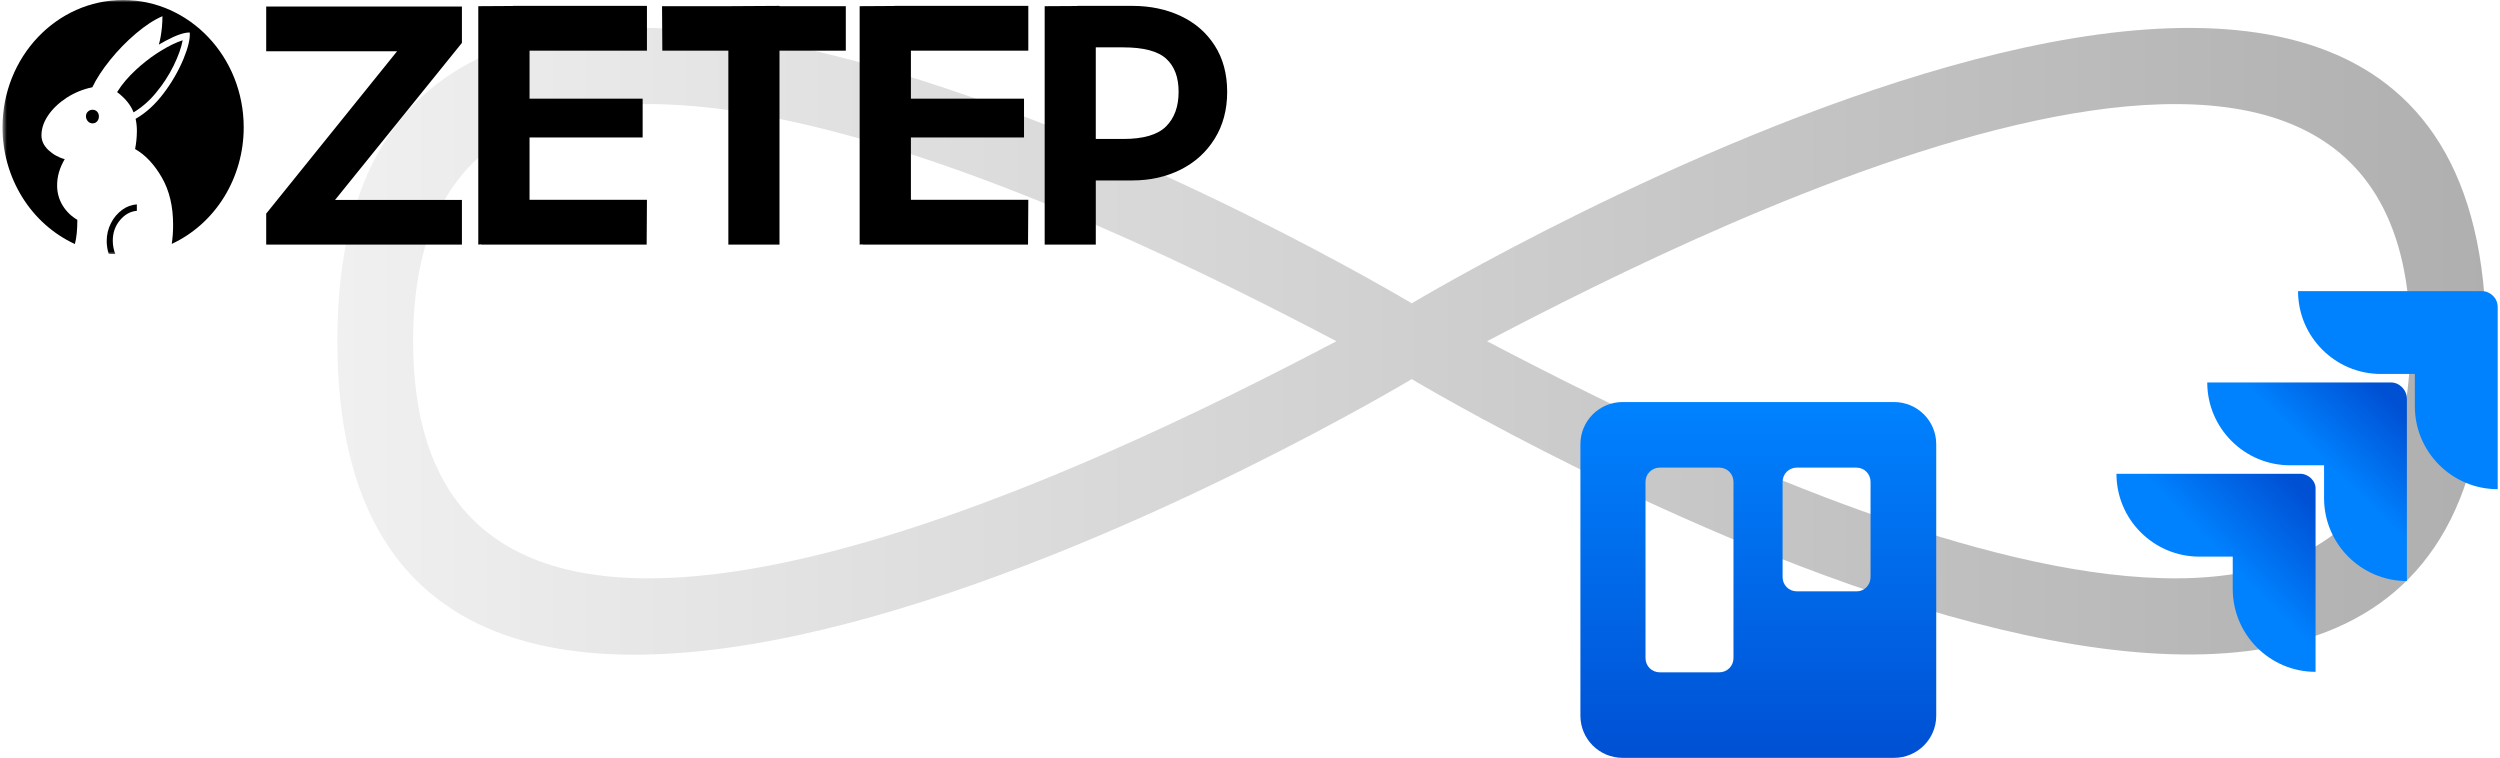 <svg width="541" height="164" viewBox="0 0 541 164" fill="none" xmlns="http://www.w3.org/2000/svg">
<path d="M321.8 73.84C371.6 47.74 521.6 -27.26 521.6 73.84C521.6 174.94 371.6 99.94 321.8 73.84ZM89.4 73.84C89.4 -27.26 239.5 47.74 289.2 73.84C239.5 99.94 89.4 174.94 89.4 73.84ZM305.5 65.64C305.5 65.64 73 -73.86 73 73.84C73 221.54 305.5 82.04 305.5 82.04C305.5 82.04 538 221.44 538 73.84C538 -73.76 305.5 65.64 305.5 65.64Z" fill="url(#paint0_linear_1008_20721)" fill-opacity="0.6"/>
<g clip-path="url(#clip0_1008_20721)">
<path d="M57.606 11.088H85.933L57.606 46.225V52.93H63.63H99.96V43.259H72.51L99.96 9.281V1.416H57.606V11.088Z" fill="black"/>
<path d="M110.999 1.273V1.294L103.501 1.339V52.929L104.121 52.872V52.929H139.937L139.999 43.243H114.593V29.748H139.069V21.355H114.593V10.959H139.999V1.273H110.999Z" fill="black"/>
<path d="M168.685 1.273L157.615 1.339H143.267L143.328 10.959H157.615V52.929H168.685V10.959H183.033V1.339H168.685V1.273Z" fill="black"/>
<path d="M193.529 1.273V1.294L186.029 1.339V52.929L186.651 52.872L186.649 52.929H222.466L222.527 43.243H197.121V29.748H221.598V21.355H197.121V10.959H222.527V1.273H193.529Z" fill="black"/>
<path d="M262.869 9.862C261.077 7.064 258.626 4.933 255.515 3.47C252.404 2.007 248.912 1.275 245.04 1.273H233.113V1.298L226.068 1.339V52.929H237.13V39.047H245.044C248.876 39.047 252.348 38.272 255.459 36.722C258.57 35.173 261.031 32.946 262.842 30.04C264.656 27.135 265.562 23.747 265.561 19.875C265.56 16.003 264.663 12.665 262.869 9.862ZM252.332 27.361C250.519 29.169 247.429 30.072 243.063 30.072H237.127V10.249H243.063C247.469 10.249 250.57 11.067 252.364 12.703C254.158 14.338 255.054 16.727 255.051 19.87C255.051 23.057 254.145 25.554 252.332 27.361Z" fill="black"/>
<mask id="mask0_1008_20721" style="mask-type:luminance" maskUnits="userSpaceOnUse" x="0" y="0" width="266" height="56">
<path d="M265.589 0H0.54V55.052H265.589V0Z" fill="white"/>
</mask>
<g mask="url(#mask0_1008_20721)">
<path d="M52.737 27.554C52.737 12.338 41.055 0 26.64 0C12.224 0 0.54 12.338 0.54 27.554C0.536 32.905 2.016 38.145 4.802 42.646C7.566 47.117 11.529 50.651 16.202 52.81C16.559 51.493 16.738 49.746 16.738 47.57C15.467 46.84 14.388 45.797 13.596 44.532C12.763 43.2 12.334 41.638 12.363 40.05C12.363 38.161 12.911 36.291 14.006 34.44C12.681 34.09 11.459 33.407 10.448 32.45C9.463 31.505 8.971 30.454 8.972 29.298C8.972 27.831 9.456 26.386 10.424 24.961C11.391 23.536 12.714 22.273 14.392 21.172C16.104 20.061 17.998 19.286 19.98 18.887C20.862 17.038 22.149 15.062 23.842 12.96C25.526 10.873 27.396 8.956 29.427 7.235C31.454 5.517 33.362 4.274 35.153 3.505C35.154 4.992 35.024 6.477 34.766 7.939C34.665 8.519 34.534 9.093 34.374 9.658C34.804 9.396 35.236 9.15 35.67 8.917C38.061 7.625 39.858 6.998 41.063 7.036C41.173 8.39 40.717 10.308 39.694 12.79C38.582 15.427 37.148 17.906 35.429 20.164C33.602 22.592 31.575 24.443 29.346 25.715C29.537 26.587 29.63 27.479 29.624 28.373C29.615 29.675 29.485 30.972 29.235 32.248C31.461 33.521 33.389 35.575 35.022 38.407C36.654 41.24 37.467 44.661 37.459 48.671C37.464 50.047 37.368 51.422 37.171 52.783C41.822 50.611 45.762 47.077 48.51 42.613C51.277 38.117 52.744 32.891 52.737 27.554Z" fill="black"/>
<path d="M39.532 8.715C39.24 10.296 38.592 12.117 37.588 14.178C36.544 16.299 35.257 18.28 33.752 20.077C32.382 21.768 30.742 23.202 28.905 24.316C28.812 24.08 28.711 23.855 28.6 23.628C27.921 22.282 26.836 21.05 25.343 19.933C26.365 18.274 27.735 16.654 29.452 15.074C30.805 13.822 32.249 12.681 33.772 11.661C34.103 11.443 34.433 11.231 34.764 11.027C36.589 9.908 38.179 9.137 39.532 8.715Z" fill="black"/>
<path d="M24.022 48.269C23.398 49.479 23.078 50.832 23.09 52.204C23.099 53.124 23.242 54.036 23.515 54.912C23.996 54.974 24.484 55.02 24.973 55.054C24.603 54.115 24.41 53.111 24.406 52.096C24.406 50.36 24.927 48.876 25.968 47.642C27.01 46.409 28.225 45.734 29.614 45.62V44.227C28.47 44.306 27.37 44.716 26.438 45.409C25.425 46.149 24.597 47.129 24.022 48.269Z" fill="black"/>
<path d="M21.015 24.153C21.142 24.291 21.242 24.455 21.308 24.634C21.374 24.812 21.405 25.003 21.398 25.194C21.409 25.589 21.272 25.973 21.015 26.265C20.89 26.407 20.737 26.519 20.567 26.595C20.215 26.736 19.823 26.732 19.474 26.583C19.299 26.504 19.143 26.386 19.016 26.239C18.746 25.942 18.598 25.549 18.603 25.141C18.601 24.956 18.637 24.772 18.709 24.602C18.779 24.432 18.884 24.28 19.016 24.157C19.288 23.888 19.652 23.743 20.028 23.753C20.21 23.746 20.392 23.778 20.562 23.847C20.731 23.917 20.885 24.021 21.015 24.153Z" fill="black"/>
</g>
</g>
<path d="M537.053 63H497.297C497.297 72.882 505.34 80.925 515.221 80.925H522.575V87.934C522.575 97.816 530.618 105.859 540.5 105.859V66.447C540.5 64.494 538.891 63 537.053 63Z" fill="#0082FF"/>
<path d="M517.405 82.764H477.648C477.648 92.645 485.691 100.688 495.573 100.688H502.927V107.812C502.927 117.694 510.97 125.737 520.852 125.737V86.326C520.852 84.372 519.243 82.764 517.405 82.764Z" fill="url(#paint1_linear_1008_20721)"/>
<path d="M497.756 102.527H458C458 112.409 466.043 120.452 475.925 120.452H483.164V127.461C483.164 137.343 491.207 145.386 501.088 145.386V105.86C501.203 104.136 499.595 102.527 497.756 102.527Z" fill="url(#paint2_linear_1008_20721)"/>
<path fill-rule="evenodd" clip-rule="evenodd" d="M409.854 87H351.146C346.079 87 342 91.072 342 96.131V154.869C342 159.928 346.079 164 351.146 164H409.854C414.921 164 419 159.928 419 154.869V96.131C419 91.072 414.921 87 409.854 87ZM375.124 142.405C375.124 144.133 373.764 145.49 372.034 145.49H359.18C357.449 145.49 356.09 144.133 356.09 142.405V104.276C356.09 102.548 357.449 101.191 359.18 101.191H372.034C373.764 101.191 375.124 102.548 375.124 104.276V142.405ZM404.787 124.883C404.787 126.611 403.427 127.968 401.82 127.968H388.843C387.112 127.968 385.753 126.611 385.753 124.883V104.276C385.753 102.548 387.112 101.191 388.843 101.191H401.697C403.427 101.191 404.787 102.548 404.787 104.276V124.883Z" fill="url(#paint3_linear_1008_20721)"/>
<defs>
<linearGradient id="paint0_linear_1008_20721" x1="73.072" y1="73.822" x2="537.993" y2="73.822" gradientUnits="userSpaceOnUse">
<stop stop-color="#E6E6E6"/>
<stop offset="1" stop-color="#7A7A7A"/>
</linearGradient>
<linearGradient id="paint1_linear_1008_20721" x1="519.987" y1="82.864" x2="503.085" y2="100.295" gradientUnits="userSpaceOnUse">
<stop offset="0.18" stop-color="#0050D3"/>
<stop offset="1" stop-color="#0082FF"/>
</linearGradient>
<linearGradient id="paint2_linear_1008_20721" x1="501.384" y1="102.707" x2="481.84" y2="121.723" gradientUnits="userSpaceOnUse">
<stop offset="0.18" stop-color="#0050D3"/>
<stop offset="1" stop-color="#0082FF"/>
</linearGradient>
<linearGradient id="paint3_linear_1008_20721" x1="380.5" y1="164" x2="380.5" y2="87" gradientUnits="userSpaceOnUse">
<stop stop-color="#0050D3"/>
<stop offset="1" stop-color="#0082FF"/>
</linearGradient>
<clipPath id="clip0_1008_20721">
<rect width="269" height="55" fill="white"/>
</clipPath>
</defs>
</svg>
